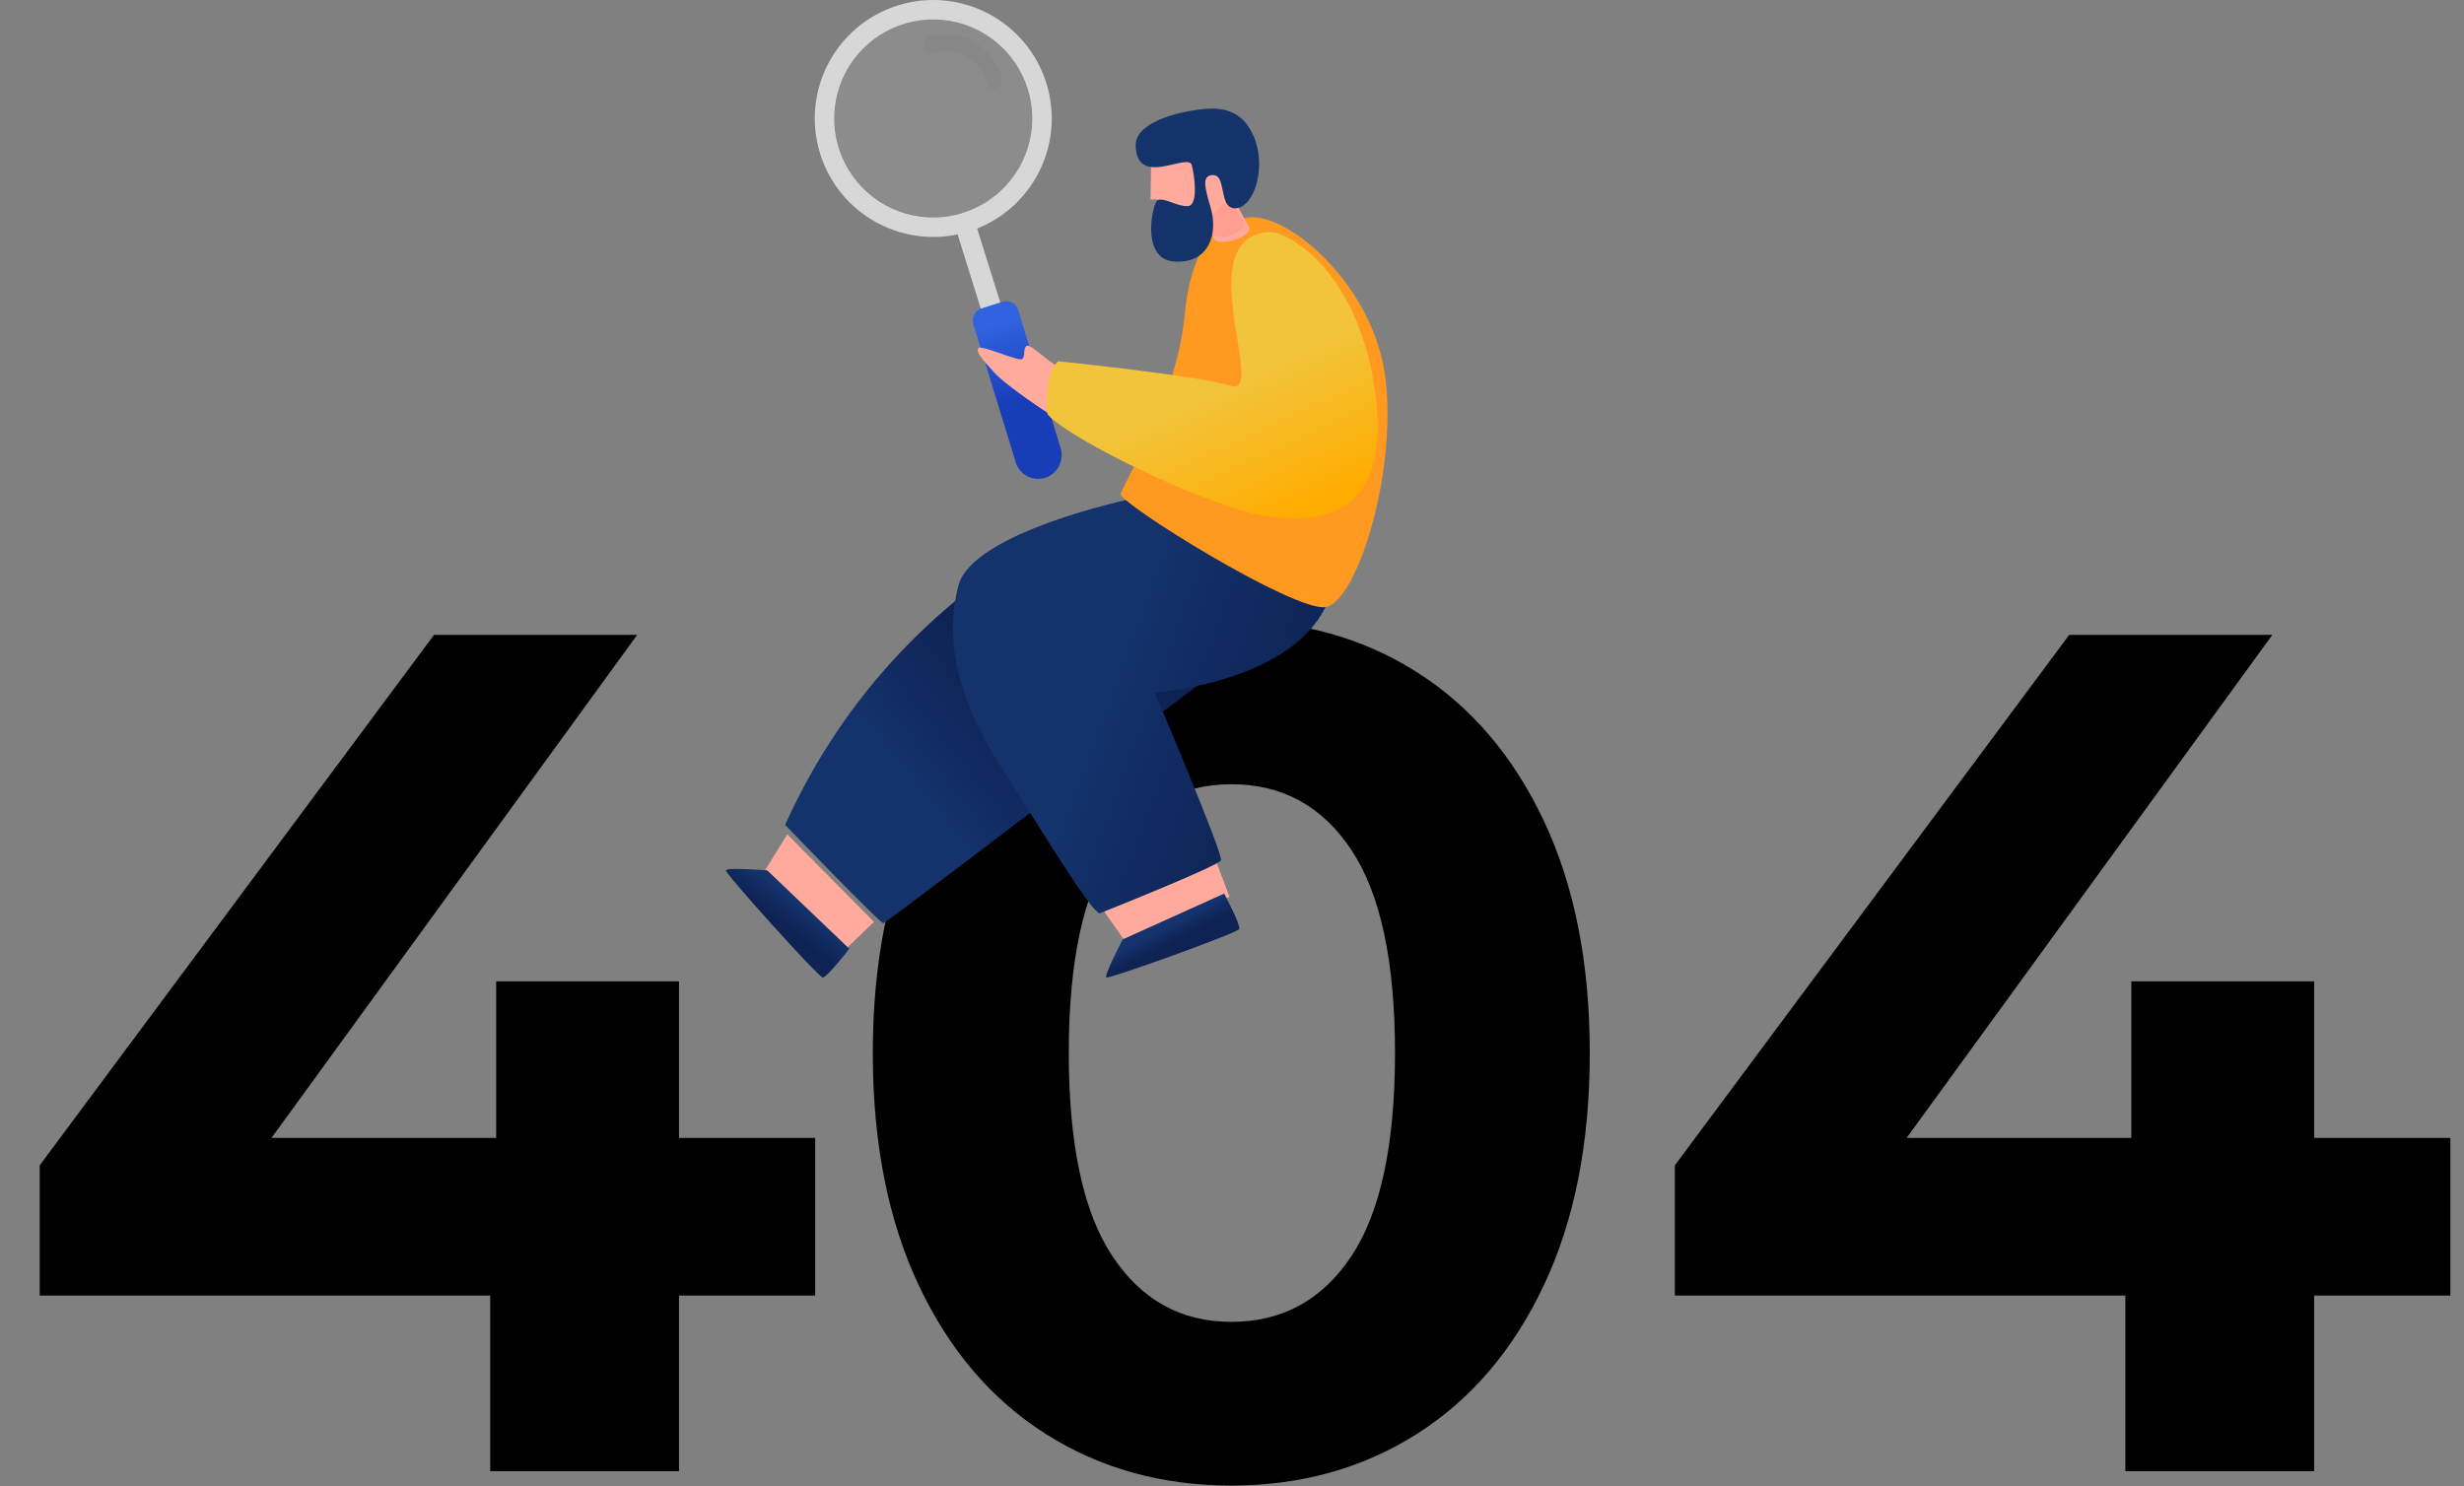 <?xml version="1.0" encoding="UTF-8"?>
<svg width="499px" height="301px" viewBox="0 0 499 301" version="1.1" xmlns="http://www.w3.org/2000/svg" xmlns:xlink="http://www.w3.org/1999/xlink">
    <rect x="0" y="0" width="499" height="301" fill="#808080" stroke="none"/>
    <title>404</title>
    <defs>
        <linearGradient x1="44.259%" y1="10.793%" x2="51.584%" y2="58.366%" id="linearGradient-1">
            <stop stop-color="#3162DF" offset="0%"></stop>
            <stop stop-color="#173DB8" offset="96%"></stop>
        </linearGradient>
        <linearGradient x1="72.098%" y1="44.006%" x2="55.81%" y2="62.276%" id="linearGradient-2">
            <stop stop-color="#14336D" offset="0%"></stop>
            <stop stop-color="#0E2253" offset="97%"></stop>
        </linearGradient>
        <linearGradient x1="17.974%" y1="62.854%" x2="43.586%" y2="46.887%" id="linearGradient-3">
            <stop stop-color="#14336D" offset="0%"></stop>
            <stop stop-color="#0E2253" offset="97%"></stop>
        </linearGradient>
        <linearGradient x1="38.471%" y1="47.556%" x2="92.863%" y2="69.198%" id="linearGradient-4">
            <stop stop-color="#14336D" offset="0%"></stop>
            <stop stop-color="#0E2253" offset="97%"></stop>
        </linearGradient>
        <linearGradient x1="49.993%" y1="53.61%" x2="92.851%" y2="131.329%" id="linearGradient-5">
            <stop stop-color="#F2C43C" offset="0%"></stop>
            <stop stop-color="#FFAC00" offset="55%"></stop>
        </linearGradient>
        <linearGradient x1="39.228%" y1="44.015%" x2="50.442%" y2="57.451%" id="linearGradient-6">
            <stop stop-color="#14336D" offset="0%"></stop>
            <stop stop-color="#0E2253" offset="97%"></stop>
        </linearGradient>
    </defs>
    <g id="Page-1" stroke="none" stroke-width="1" fill="none" fill-rule="evenodd">
        <g id="JO_Artykuł_Desktop-Copy" transform="translate(-471, -172)" fill-rule="nonzero">
            <g id="404" transform="translate(471, 172)">
                <path d="M137.509,298 L137.509,262.426 L165.097,262.426 L165.097,230.482 L137.509,230.482 L137.509,198.78 L100.483,198.78 L100.483,230.482 L54.987,230.482 L129.039,128.6 L87.899,128.6 L8.039,236.048 L8.039,262.426 L99.273,262.426 L99.273,298 L137.509,298 Z M249.357,300.904 C263.393,300.904 275.896,297.435 286.867,290.498 C297.838,283.561 306.429,273.518 312.64,260.369 C318.851,247.22 321.957,231.531 321.957,213.3 C321.957,195.069 318.851,179.38 312.64,166.231 C306.429,153.082 297.838,143.039 286.867,136.102 C275.896,129.165 263.393,125.696 249.357,125.696 C235.321,125.696 222.818,129.165 211.847,136.102 C200.876,143.039 192.285,153.082 186.074,166.231 C179.863,179.38 176.757,195.069 176.757,213.3 C176.757,231.531 179.863,247.22 186.074,260.369 C192.285,273.518 200.876,283.561 211.847,290.498 C222.818,297.435 235.321,300.904 249.357,300.904 Z M249.357,267.75 C239.193,267.75 231.167,263.313 225.278,254.44 C219.389,245.567 216.445,231.853 216.445,213.3 C216.445,194.747 219.389,181.033 225.278,172.16 C231.167,163.287 239.193,158.85 249.357,158.85 C259.682,158.85 267.789,163.287 273.678,172.16 C279.567,181.033 282.511,194.747 282.511,213.3 C282.511,231.853 279.567,245.567 273.678,254.44 C267.789,263.313 259.682,267.75 249.357,267.75 Z M468.653,298 L468.653,262.426 L496.241,262.426 L496.241,230.482 L468.653,230.482 L468.653,198.78 L431.627,198.78 L431.627,230.482 L386.131,230.482 L460.183,128.6 L419.043,128.6 L339.183,236.048 L339.183,262.426 L430.417,262.426 L430.417,298 L468.653,298 Z" fill="#000000"></path>
                <path d="M208.089,18.039 C210.502,25.759 208.025,34.173 201.814,39.355 C195.604,44.538 186.882,45.47 179.717,41.715 C172.552,37.961 168.354,30.26 169.081,22.204 C169.809,14.148 175.318,7.324 183.04,4.914 C193.582,1.623 204.795,7.499 208.089,18.039 Z" id="Path" fill="#FFFFFF" opacity="0.1"></path>
                <path d="M201.357,18 C200.631,17.989 199.999,17.48 199.803,16.748 C198.388,12.006 193.572,9.361 189.042,10.838 C188.199,11.062 187.336,10.558 187.076,9.689 C186.815,8.821 187.248,7.89 188.062,7.57 C191.065,6.582 194.319,6.887 197.107,8.416 C199.896,9.946 201.988,12.574 202.924,15.721 C203.055,16.153 203.016,16.621 202.816,17.023 C202.617,17.425 202.272,17.727 201.859,17.862 C201.701,17.939 201.531,17.986 201.357,18 L201.357,18 Z" id="Path" fill="#787878" opacity="0.17"></path>
                <path d="M181.839,1.094 C169.193,5.049 162.146,18.508 166.099,31.156 C170.052,43.805 183.508,50.854 196.156,46.902 C208.803,42.949 215.853,29.492 211.903,16.843 C210.005,10.766 205.771,5.693 200.133,2.74 C194.495,-0.214 187.914,-0.806 181.839,1.094 Z M194.974,43.141 C187.233,45.56 178.797,43.077 173.6,36.85 C168.404,30.622 167.47,21.877 171.234,14.692 C174.998,7.508 182.72,3.299 190.797,4.028 C198.874,4.758 205.717,10.282 208.134,18.025 C209.719,23.109 209.216,28.615 206.735,33.327 C204.254,38.04 200,41.571 194.912,43.141 L194.974,43.141 Z" id="Shape" fill="#D7D7D7"></path>
                <polygon id="Rectangle" fill="#D7D7D7" transform="translate(198.453, 55.021) rotate(-17.35) translate(-198.453, -55.021) " points="196.383 45.603 200.522 45.603 200.522 64.439 196.383 64.439"></polygon>
                <path d="M211.659,96.777 L211.659,96.777 C210.455,97.162 209.15,97.045 208.032,96.452 C206.913,95.859 206.074,94.839 205.698,93.616 L197.114,65.682 C196.915,65.032 196.979,64.328 197.291,63.726 C197.604,63.124 198.141,62.672 198.782,62.472 L203.037,61.116 C203.678,60.913 204.372,60.978 204.965,61.296 C205.559,61.613 206.004,62.157 206.201,62.808 L214.786,90.729 C215.562,93.275 214.164,95.978 211.659,96.777 L211.659,96.777 Z" id="Path" fill="url(#linearGradient-1)"></path>
                <path d="M212.722,84 C212.722,84 203.938,78.322 201.285,75.388 C198.633,72.453 197.514,71.114 198.195,70.489 C198.877,69.863 206.298,73.283 207.016,72.709 C207.733,72.134 207.101,70.693 207.904,70.055 C208.707,69.417 213.5,74.571 214.632,74.176 C215.763,73.78 214.048,83.094 212.722,84 Z" id="Path" fill="#FFAA9D"></path>
                <polygon id="Path" fill="#FFAA9D" points="177 186.731 170.488 193 154 177.804 159.431 169"></polygon>
                <path d="M172,192.18 C172,192.18 167.484,197.987 166.641,198 C165.799,198.013 146.879,176.978 147.001,176.301 C147.123,175.624 155.387,176.301 155.387,176.301 L172,192.18 Z" id="Path" fill="url(#linearGradient-2)"></path>
                <path d="M159,167.076 C159,167.076 178.206,187 178.885,187 C179.563,187 271,117.095 271,117.095 L232.268,100 C232.268,100 183.143,113.467 159,167.076 Z" id="Path" fill="url(#linearGradient-3)"></path>
                <polygon id="Path" fill="#FFAA9D" points="245.719 173 249 181.649 228.099 191 222 182.351"></polygon>
                <path d="M229.334,101 C229.334,101 196.898,107.723 194.087,118.626 C191.277,129.529 193.827,141.451 202.753,155.39 C211.68,169.328 220.804,184.508 222.698,185 C222.698,185 246.716,175.45 247.26,174.257 C247.805,173.065 233.84,140.247 233.84,140.247 C233.84,140.247 262.315,138.354 269,121.674 L229.334,101 Z" id="Path" fill="url(#linearGradient-4)"></path>
                <path d="M227.002,100.078 C226.704,101.972 262.185,124.033 268.457,122.962 C274.73,121.892 282.863,96.178 280.619,76.972 C278.375,57.766 261.032,43.346 253.135,44.023 C245.238,44.7 240.998,52.057 239.92,63.709 C238.345,80.909 227.324,97.962 227.002,100.078 Z" id="Path" fill="#FF9920"></path>
                <path d="M256.713,47.011 C260.862,46.656 275.183,54.987 278.495,79.552 C281.807,104.117 268.176,106.185 256.713,104.594 C245.249,103.004 216.35,88.923 212.127,83.895 C212.127,83.895 211.215,75.98 214.281,73.178 C214.281,73.178 242.134,75.992 249.374,78.158 C256.614,80.323 240.952,48.393 256.713,47.011 Z" id="Path" fill="url(#linearGradient-5)"></path>
                <path d="M247.914,181 C247.914,181 251.305,187.399 250.978,188.184 C250.651,188.968 224.612,198.334 224.055,197.991 C223.498,197.648 227.373,190.28 227.373,190.28 L247.914,181 Z" id="Path" fill="url(#linearGradient-6)"></path>
                <path d="M233.137,31.602 L233,40.409 L234.336,40.409 C234.336,40.409 235.409,47.705 240.64,46.551 C242.15,46.219 244.072,44.966 244.622,45.224 C245.171,45.482 245.558,47.521 245.708,48.086 C246.282,50.297 254.134,48.086 252.861,45.801 C251.587,43.517 249.852,40.716 250.227,39.905 C251.562,37.068 251.937,30.005 244.722,27.622 C238.967,25.705 233.2,28.555 233.137,31.602 Z" id="Path" fill="#FFAA9D"></path>
                <path d="M251.87,44.844 C250.71,42.714 249.073,39.804 249.421,39 C249.421,39 246.612,43.554 244,44.236 L244,44.236 C244.072,44.217 244.148,44.217 244.221,44.236 C244.836,44.528 245.091,46.513 245.23,47.073 C245.753,49.301 253.054,47.097 251.87,44.844 Z" id="Path" fill="#FF9F91"></path>
                <path d="M245.287,35.49 C248.668,34.916 246.535,42.432 250.278,42.182 C254.022,41.932 256.593,33.805 253.86,27.538 C251.127,21.271 245.948,21.608 241.006,22.47 C236.065,23.331 230,25.566 230,29.298 C230,38.299 240.657,30.746 241.356,33.456 C241.905,35.553 242.741,41.608 240.57,41.745 C238.398,41.882 236.202,40.097 234.48,40.497 C233.494,40.771 230.736,52.569 237.874,52.981 C245.012,53.393 246.672,47.175 245.187,42.107 C243.764,37.363 243.639,35.765 245.287,35.49 Z" id="Path" fill="#14336A"></path>
            </g>
        </g>
    </g>
</svg>